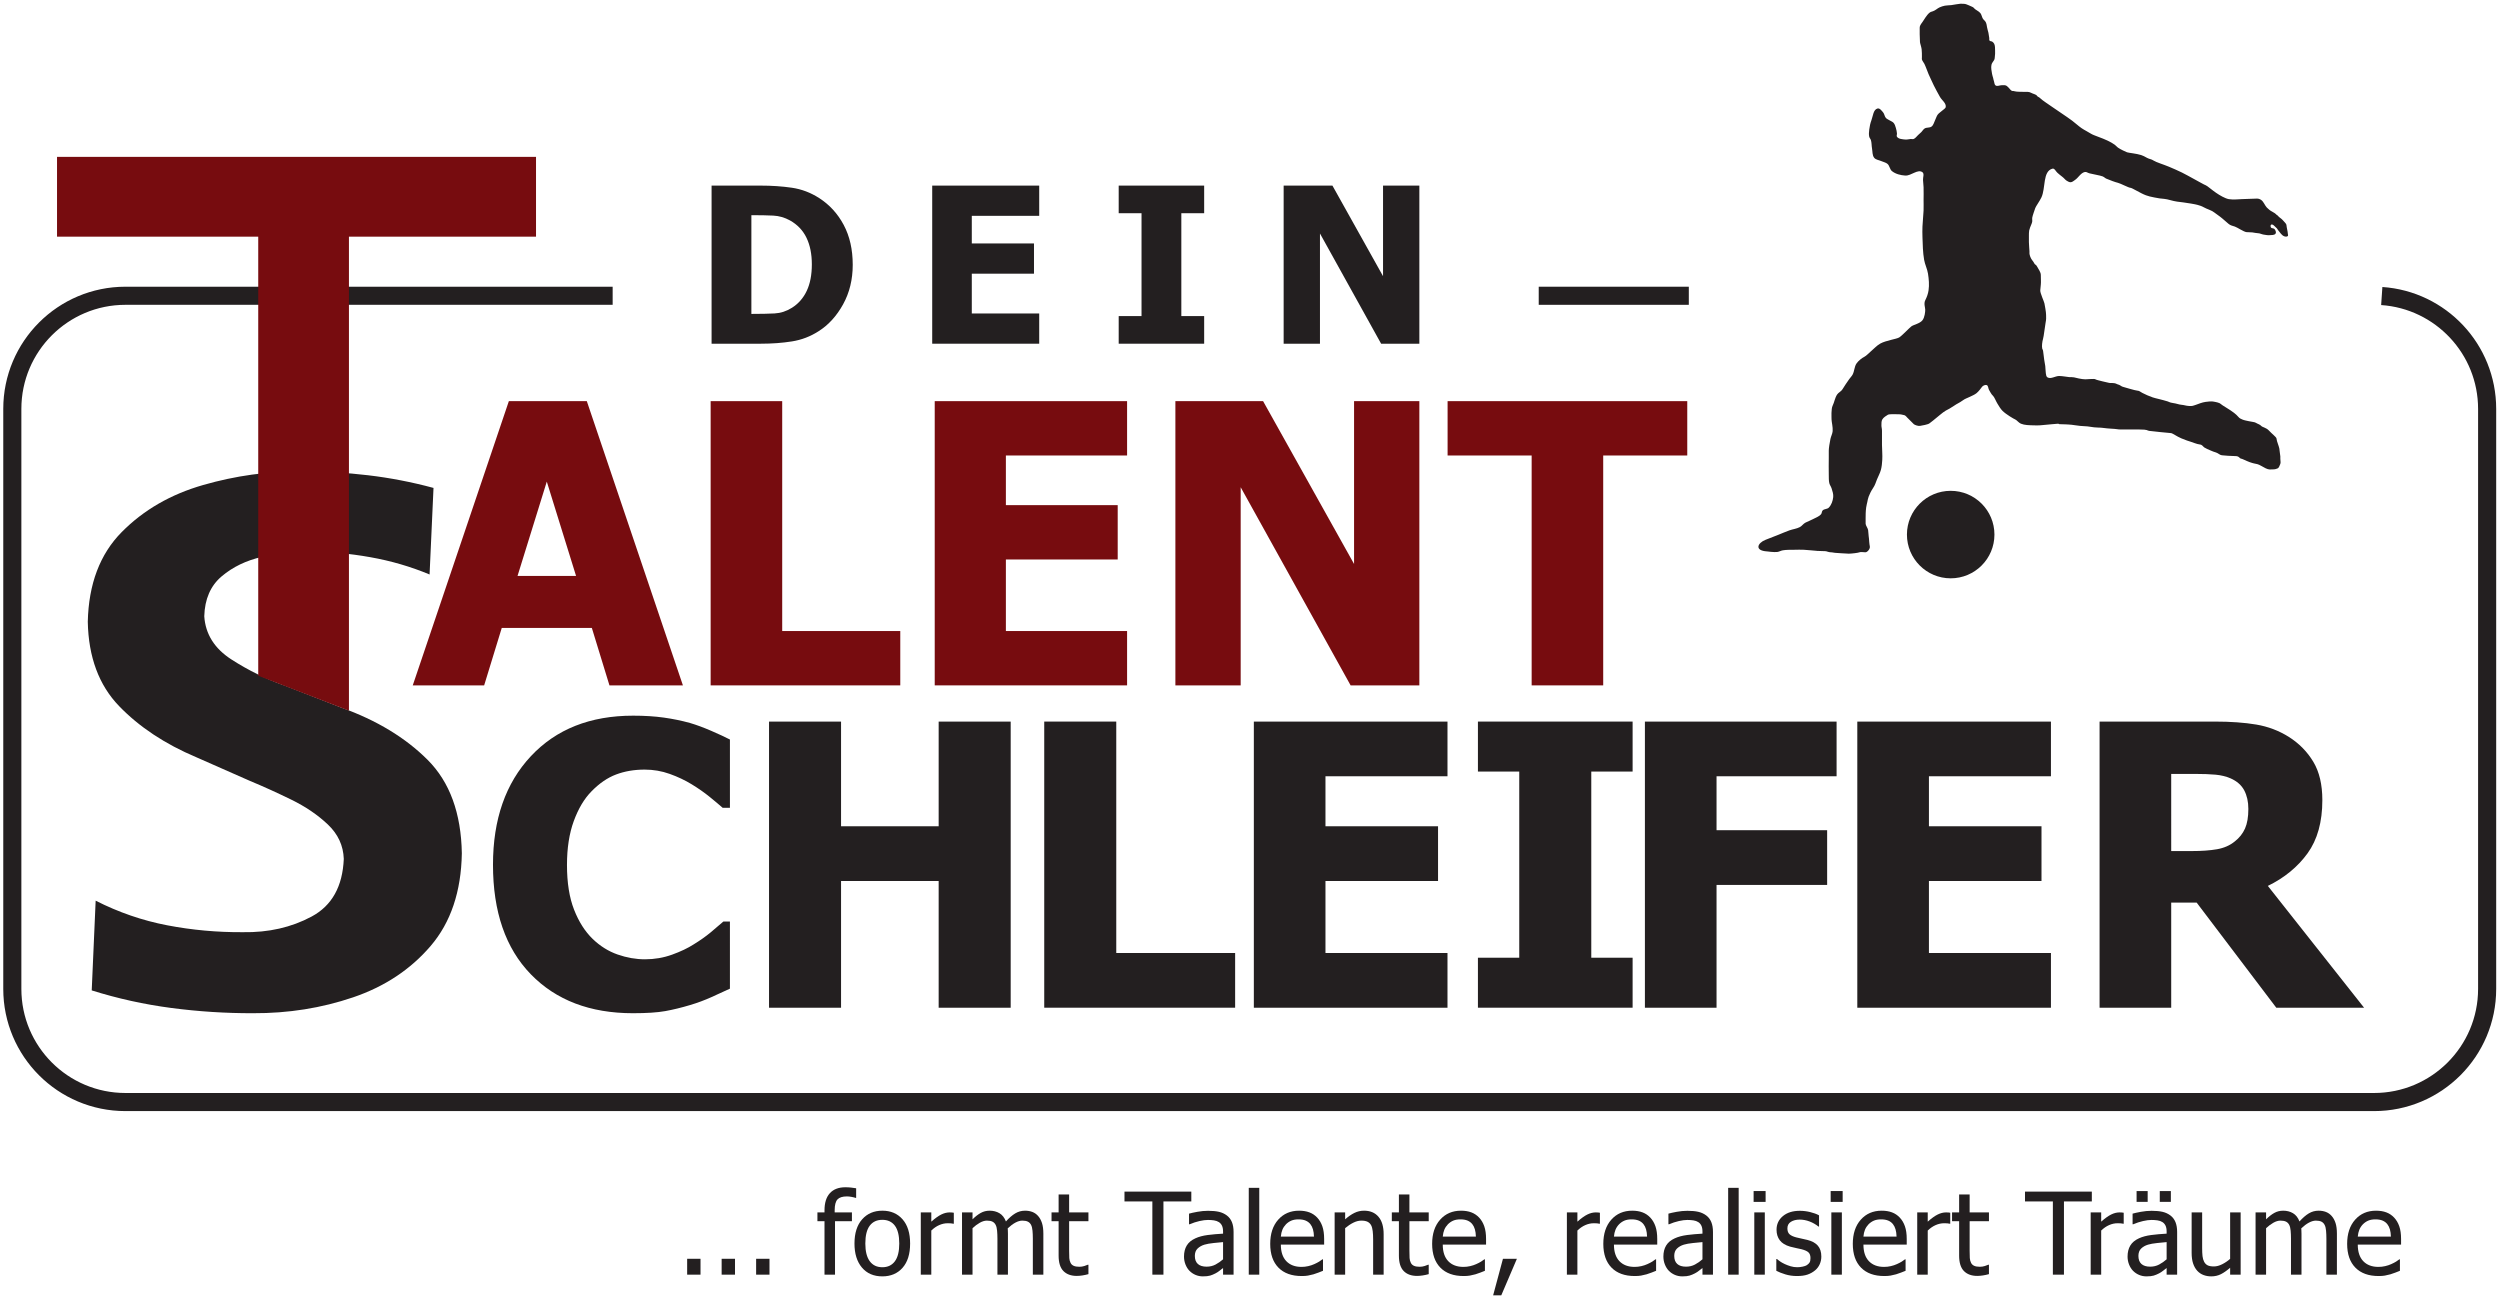 <?xml version="1.0" encoding="UTF-8" standalone="no"?>
<svg
   xmlns:dc="http://purl.org/dc/elements/1.1/"
   xmlns:cc="http://creativecommons.org/ns#"
   xmlns:rdf="http://www.w3.org/1999/02/22-rdf-syntax-ns#"
   xmlns:svg="http://www.w3.org/2000/svg"
   xmlns="http://www.w3.org/2000/svg"
   xmlns:sodipodi="http://sodipodi.sourceforge.net/DTD/sodipodi-0.dtd"
   xmlns:inkscape="http://www.inkscape.org/namespaces/inkscape"
   version="1.1"
   id="svg2"
   xml:space="preserve"
   width="706.667"
   height="366.667"
   viewBox="0 0 706.667 366.667"
   sodipodi:docname="logo.eps"><defs
     id="defs6" /><sodipodi:namedview
     pagecolor="#ffffff"
     bordercolor="#666666"
     borderopacity="1"
     objecttolerance="10"
     gridtolerance="10"
     guidetolerance="10"
     inkscape:pageopacity="0"
     inkscape:pageshadow="2"
     inkscape:window-width="640"
     inkscape:window-height="480"
     id="namedview4" /><g
     id="g10"
     inkscape:groupmode="layer"
     inkscape:label="ink_ext_XXXXXX"
     transform="matrix(1.333,0,0,-1.333,0,366.667)"><g
       id="g12"
       transform="scale(0.1)"><path
         d="m 1342.21,602.137 c -90.94,0 -163.14,27.531 -216.62,82.593 -53.47,55.059 -80.2,132.485 -80.2,232.27 0,96.25 26.8,173 80.41,230.23 53.62,57.24 125.89,85.86 216.82,85.86 24.16,0 45.87,-1.36 65.15,-4.08 19.27,-2.71 37.72,-6.52 55.37,-11.41 13.84,-4.08 28.91,-9.65 45.2,-16.72 16.29,-7.07 29.45,-13.18 39.49,-18.35 v -144.74 h -15.48 c -7.33,6.48 -16.57,14.24 -27.71,23.28 -11.14,9.04 -23.77,17.88 -37.9,26.51 -14.13,8.63 -29.68,15.99 -46.65,22.06 -16.98,6.07 -34.7,9.11 -53.18,9.11 -22,0 -42.17,-3.46 -60.51,-10.37 -18.33,-6.92 -35.79,-18.92 -52.36,-36 -15.21,-15.46 -27.64,-36.34 -37.28,-62.64 -9.64,-26.306 -14.46,-57.353 -14.46,-93.142 0,-37.7 5.02,-69.36 15.07,-94.981 10.05,-25.625 23.23,-46.301 39.53,-62.027 15.75,-15.18 33.34,-26.16 52.76,-32.942 19.43,-6.781 38.78,-10.171 58.07,-10.171 20.11,0 39.25,3.289 57.46,9.867 18.2,6.574 33.54,13.886 46.04,21.941 13.58,8.317 25.53,16.774 35.86,25.36 10.32,8.589 19.29,16.242 26.89,22.953 h 13.85 V 654.207 c -11.13,-5.156 -24.02,-11.051 -38.68,-17.695 -14.66,-6.641 -29.72,-12.27 -45.2,-16.887 -19,-5.695 -36.77,-10.031 -53.33,-13.016 -16.56,-2.98 -39.36,-4.472 -68.41,-4.472"
         style="fill:#231f20;fill-opacity:1;fill-rule:nonzero;stroke:none"
         id="path14" /><path
         d="M 2143.2,613.824 H 1990.46 V 882.559 H 1783.48 V 613.824 h -152.74 v 606.746 h 152.74 V 998.566 h 206.98 V 1220.57 H 2143.2 V 613.824"
         style="fill:#231f20;fill-opacity:1;fill-rule:nonzero;stroke:none"
         id="path16" /><path
         d="m 2619.14,613.824 h -404.8 v 606.746 h 152.74 V 729.828 h 252.06 V 613.824"
         style="fill:#231f20;fill-opacity:1;fill-rule:nonzero;stroke:none"
         id="path18" /><path
         d="m 2658.81,613.824 v 606.746 h 410.64 V 1104.56 H 2810.71 V 998.566 h 238.71 V 882.559 H 2810.71 V 729.828 h 258.74 V 613.824 h -410.64"
         style="fill:#231f20;fill-opacity:1;fill-rule:nonzero;stroke:none"
         id="path20" /><path
         d="m 3462,613.824 h -328.01 v 105.992 h 87.64 v 394.754 h -87.64 v 106 H 3462 v -106 h -87.64 V 719.816 H 3462 V 613.824"
         style="fill:#231f20;fill-opacity:1;fill-rule:nonzero;stroke:none"
         id="path22" /><path
         d="M 3894.54,1104.56 H 3639.98 V 990.223 h 234.53 V 874.215 H 3639.98 V 613.824 h -151.91 v 606.746 h 406.47 v -116.01"
         style="fill:#231f20;fill-opacity:1;fill-rule:nonzero;stroke:none"
         id="path24" /><path
         d="m 3938.46,613.824 v 606.746 h 410.63 V 1104.56 H 4090.36 V 998.566 h 238.7 V 882.559 h -238.7 V 729.828 h 258.73 V 613.824 h -410.63"
         style="fill:#231f20;fill-opacity:1;fill-rule:nonzero;stroke:none"
         id="path26" /><path
         d="m 5013.08,613.824 h -186.16 l -168.81,222.832 h -54 V 613.824 h -151.9 v 606.746 h 244.14 c 33.7,0 63.05,-2.11 88.05,-6.31 25,-4.21 48.1,-12.97 69.3,-26.27 21.73,-13.84 38.98,-31.41 51.75,-52.71 12.78,-21.31 19.16,-48.38 19.16,-81.23 0,-46.4 -10.48,-84.058 -31.45,-112.964 -20.97,-28.906 -49.02,-51.91 -84.14,-69.012 z M 4767.7,1035.33 c 0,15.22 -2.91,28.34 -8.72,39.35 -5.82,11.02 -15.5,19.52 -29.03,25.51 -9.47,4.08 -20.02,6.66 -31.66,7.75 -11.64,1.08 -26.11,1.63 -43.43,1.63 h -50.75 V 945.988 h 43.44 c 21.11,0 39.03,1.293 53.78,3.875 14.75,2.582 27.27,8.09 37.55,16.52 9.75,7.617 16.99,16.726 21.72,27.332 4.73,10.605 7.1,24.485 7.1,41.615"
         style="fill:#231f20;fill-opacity:1;fill-rule:evenodd;stroke:none"
         id="path28" /><path
         d="m 875.246,1297.33 203.794,602.72 h 165.3 l 203.79,-602.72 H 1292.36 L 1255,1419.2 h -190.98 l -37.36,-121.87 z m 346.304,232.13 -62.06,199.97 -62.03,-199.97 z"
         style="fill:#770c0f;fill-opacity:1;fill-rule:evenodd;stroke:none"
         id="path30" /><path
         d="m 1909.07,1297.33 h -402.11 v 602.72 h 151.73 v -487.48 h 250.38 v -115.24"
         style="fill:#770c0f;fill-opacity:1;fill-rule:nonzero;stroke:none"
         id="path32" /><path
         d="m 1982.11,1297.33 v 602.72 h 407.91 V 1784.81 H 2133 v -105.29 h 237.12 V 1564.29 H 2133 v -151.72 h 257.02 v -115.24 h -407.91"
         style="fill:#770c0f;fill-opacity:1;fill-rule:nonzero;stroke:none"
         id="path34" /><path
         d="m 3009.79,1297.33 h -145.76 l -233.12,420.16 v -420.16 h -138.46 v 602.72 h 185.97 l 192.92,-345.27 v 345.27 h 138.45 v -602.72"
         style="fill:#770c0f;fill-opacity:1;fill-rule:nonzero;stroke:none"
         id="path36" /><path
         d="m 3247.92,1297.33 v 487.48 h -178.25 v 115.24 h 508.22 v -115.24 h -178.25 v -487.48 h -151.72"
         style="fill:#770c0f;fill-opacity:1;fill-rule:nonzero;stroke:none"
         id="path38" /><path
         d="m 1808.24,2189.14 c 0,-31.21 -6.83,-59.18 -20.48,-83.87 -13.65,-24.69 -30.9,-43.64 -51.76,-56.85 -17.41,-11.26 -36.35,-18.5 -56.82,-21.73 -20.48,-3.23 -42.27,-4.84 -65.38,-4.84 h -104.87 v 335.26 h 103.97 c 23.55,0 45.61,-1.5 66.16,-4.5 20.56,-3 39.83,-10.28 57.84,-21.84 22.06,-14.11 39.46,-33.13 52.21,-57.07 12.75,-23.95 19.13,-52.13 19.13,-84.56 z m -86.7,0.8 c 0,22.01 -3.78,40.85 -11.32,56.5 -7.55,15.65 -19.17,27.89 -34.86,36.72 -11.35,6.3 -23.27,9.74 -35.75,10.34 -12.47,0.6 -27.38,0.9 -44.71,0.9 h -1.57 v -209.37 h 1.57 c 18.83,0 34.7,0.34 47.63,1.01 12.92,0.68 25.21,4.68 36.87,12.02 13.74,8.68 24.21,20.66 31.38,35.94 7.17,15.28 10.76,33.92 10.76,55.94"
         style="fill:#231f20;fill-opacity:1;fill-rule:evenodd;stroke:none"
         id="path40" /><path
         d="m 1976.78,2021.85 v 335.26 h 226.9 v -64.1 h -142.96 v -58.56 h 131.89 v -64.11 h -131.89 v -84.39 h 142.96 v -64.1 h -226.9"
         style="fill:#231f20;fill-opacity:1;fill-rule:nonzero;stroke:none"
         id="path42" /><path
         d="m 2553.47,2021.85 h -181.24 v 58.57 h 48.42 v 218.13 h -48.42 v 58.56 h 181.24 v -58.56 h -48.42 v -218.13 h 48.42 v -58.57"
         style="fill:#231f20;fill-opacity:1;fill-rule:nonzero;stroke:none"
         id="path44" /><path
         d="m 3009.79,2021.85 h -81.08 l -129.68,233.72 v -233.72 h -77.01 v 335.26 h 103.44 l 107.31,-192.05 v 192.05 h 77.02 v -335.26"
         style="fill:#231f20;fill-opacity:1;fill-rule:nonzero;stroke:none"
         id="path46" /><path
         d="m 979.344,941.039 c -1.457,85.351 -25.66,151.481 -72.598,198.391 -46.937,46.92 -107.855,83.82 -182.754,110.69 l -120.344,46.77 c -39.281,13.75 -76.886,32.2 -112.824,55.35 -35.937,23.14 -55.16,53.7 -57.668,91.67 1.024,36.41 13.282,64.59 36.774,84.53 23.492,19.94 52.093,33.76 85.8,41.46 33.708,7.69 66.395,11.36 98.063,11.01 43.098,0.07 86.801,-3.83 131.109,-11.69 44.309,-7.87 86.313,-20.12 126.016,-36.76 l 8.344,183.58 c -45.891,12.41 -92.207,21.37 -138.953,26.89 -46.743,5.53 -93.93,8.24 -141.559,8.14 -69.785,0.54 -139.109,-9.07 -207.969,-28.86 -68.863,-19.79 -126.394,-53.03 -172.597,-99.72 -46.204,-46.69 -70.211,-110.11 -72.024,-190.27 1.461,-74.83 23.574,-134.42 66.34,-178.76 42.766,-44.35 97.422,-80.54 163.969,-108.6 l 113.633,-50.12 c 27.714,-11.51 56.789,-24.69 87.226,-39.54 30.438,-14.85 56.418,-32.48 77.942,-52.9 21.523,-20.421 32.769,-44.737 33.738,-72.956 -2.438,-58.367 -25.141,-99.09 -68.113,-122.168 -42.969,-23.074 -91.582,-34.145 -145.836,-33.203 -54.473,-0.348 -107.985,4.523 -160.532,14.617 -52.55,10.094 -103.109,27.496 -151.675,52.211 l -8.348,-190.278 c 55.246,-17.343 111.648,-29.785 169.207,-37.328 57.559,-7.539 115.25,-11.222 173.078,-11.05 74.383,-0.332 145.063,10.898 212.035,33.683 66.973,22.785 121.785,59.117 164.434,108.992 42.648,49.875 64.676,115.282 66.086,196.219"
         style="fill:#231f20;fill-opacity:1;fill-rule:nonzero;stroke:none"
         id="path48" /><path
         d="m 5050.61,2122.95 c 124.82,-8.47 223.45,-112.4 223.45,-239.37 V 653.695 c 0,-132.511 -107.42,-239.925 -239.93,-239.925 H 266.051 C 133.539,413.77 26.117,521.184 26.117,653.695 V 1883.58 c 0,132.51 107.422,239.93 239.934,239.93 H 1299.16"
         style="fill:none;stroke:#231f20;stroke-width:38.388;stroke-linecap:butt;stroke-linejoin:miter;stroke-miterlimit:3.864;stroke-dasharray:none;stroke-opacity:1"
         id="path50" /><path
         d="m 3262.91,2123.51 h 318.27"
         style="fill:none;stroke:#231f20;stroke-width:38.388;stroke-linecap:butt;stroke-linejoin:miter;stroke-miterlimit:3.864;stroke-dasharray:none;stroke-opacity:1"
         id="path52" /><path
         d="m 547.594,1317.73 v 931.04 H 120.918 v 169.28 H 1136.65 V 2248.77 H 739.941 V 1243.66 l -192.347,74.07"
         style="fill:#770c0f;fill-opacity:1;fill-rule:nonzero;stroke:none"
         id="path54" /><path
         d="m 1485.47,47.738 h -28.34 v 33.672 h 28.34 V 47.738"
         style="fill:#231f20;fill-opacity:1;fill-rule:nonzero;stroke:none"
         id="path56" /><path
         d="m 1558.6,47.738 h -28.34 v 33.672 h 28.34 V 47.738"
         style="fill:#231f20;fill-opacity:1;fill-rule:nonzero;stroke:none"
         id="path58" /><path
         d="m 1631.73,47.738 h -28.34 v 33.672 h 28.34 V 47.738"
         style="fill:#231f20;fill-opacity:1;fill-rule:nonzero;stroke:none"
         id="path60" /><path
         d="m 1815.49,210.52 h -1.18 c -1.97,0.73 -4.8,1.433 -8.49,2.121 -3.7,0.687 -7,1.031 -9.91,1.031 -9.37,0 -16.03,-2.125 -20,-6.367 -3.98,-4.246 -5.96,-11.918 -5.96,-23.024 v -4.523 h 36.58 v -18.653 h -35.86 V 47.738 h -22.28 V 161.105 h -15.02 v 18.653 h 15.02 v 4.39 c 0,15.985 3.82,28.129 11.46,36.438 7.64,8.309 18.58,12.465 32.84,12.465 4.1,0 8.11,-0.219 12.05,-0.656 3.94,-0.434 7.52,-0.926 10.75,-1.481 V 210.52"
         style="fill:#231f20;fill-opacity:1;fill-rule:nonzero;stroke:none"
         id="path62" /><path
         d="m 1929.93,113.688 c 0,-22.211 -5.36,-39.36 -16.08,-51.45 -10.72,-12.09 -24.98,-18.133 -42.79,-18.133 -18.36,0 -32.81,6.242 -43.33,18.723 -10.52,12.484 -15.78,29.438 -15.78,50.86 0,22.054 5.42,39.183 16.26,51.39 10.83,12.211 25.11,18.313 42.85,18.313 17.81,0 32.07,-6.082 42.79,-18.254 10.72,-12.168 16.08,-29.317 16.08,-51.449 z m -23.02,0 c 0,17.007 -3.1,29.648 -9.31,37.917 -6.21,8.27 -15.06,12.407 -26.54,12.407 -11.56,0 -20.47,-4.137 -26.72,-12.407 -6.25,-8.269 -9.38,-20.91 -9.38,-37.917 0,-16.461 3.13,-28.942 9.38,-37.446 6.25,-8.504 15.16,-12.758 26.72,-12.758 11.4,0 20.23,4.176 26.48,12.523 6.25,8.348 9.37,20.906 9.37,37.68"
         style="fill:#231f20;fill-opacity:1;fill-rule:evenodd;stroke:none"
         id="path64" /><path
         d="m 2022.58,155.777 h -1.19 c -1.65,0.43 -3.4,0.7 -5.25,0.809 -1.85,0.105 -4.08,0.16 -6.68,0.16 -5.98,0 -11.93,-1.301 -17.83,-3.894 -5.91,-2.594 -11.5,-6.45 -16.78,-11.559 V 47.738 h -22.28 V 179.758 h 22.28 v -19.621 c 8.11,7.172 15.18,12.234 21.2,15.187 6.03,2.957 11.88,4.434 17.55,4.434 2.28,0 3.99,-0.059 5.14,-0.18 1.14,-0.117 2.42,-0.297 3.84,-0.531 v -23.27"
         style="fill:#231f20;fill-opacity:1;fill-rule:nonzero;stroke:none"
         id="path66" /><path
         d="m 2190.18,47.738 v 76.387 c 0,6.07 -0.24,11.684 -0.72,16.848 -0.47,5.164 -1.46,9.203 -2.96,12.117 -1.57,3.156 -3.82,5.48 -6.75,6.98 -2.91,1.496 -6.86,2.246 -11.84,2.246 -4.57,0 -9.49,-1.41 -14.74,-4.226 -5.25,-2.813 -10.67,-6.879 -16.28,-12.192 0.08,-1.343 0.18,-2.937 0.3,-4.785 0.11,-1.851 0.17,-4.035 0.17,-6.554 V 47.738 h -22.28 v 76.387 c 0,6.07 -0.24,11.684 -0.71,16.848 -0.48,5.164 -1.46,9.203 -2.96,12.117 -1.58,3.156 -3.83,5.48 -6.75,6.98 -2.92,1.496 -6.87,2.246 -11.84,2.246 -4.82,0 -9.87,-1.507 -15.16,-4.519 -5.29,-3.016 -10.42,-6.863 -15.39,-11.543 V 47.738 h -22.29 V 179.758 h 22.29 v -14.699 c 5.84,5.836 11.62,10.347 17.35,13.543 5.72,3.191 12.02,4.789 18.89,4.789 7.82,0 14.75,-1.774 20.79,-5.321 6.04,-3.547 10.64,-9.382 13.8,-17.507 6.71,7.492 13.26,13.171 19.66,17.035 6.4,3.859 13.35,5.793 20.85,5.793 5.69,0 10.86,-0.887 15.52,-2.661 4.66,-1.773 8.72,-4.625 12.19,-8.566 3.56,-4.016 6.31,-9.019 8.24,-15.004 1.94,-5.988 2.9,-13.512 2.9,-22.57 V 47.738 h -22.28"
         style="fill:#231f20;fill-opacity:1;fill-rule:nonzero;stroke:none"
         id="path68" /><path
         d="m 2283.43,45.074 c -12.16,0 -21.63,3.441 -28.42,10.328 -6.79,6.887 -10.18,17.766 -10.18,32.637 v 73.066 h -15.02 v 18.653 h 15.02 v 38.031 h 22.29 v -38.031 h 40.93 v -18.653 h -40.93 V 98.363 c 0,-6.695 0.11,-11.855 0.35,-15.477 0.24,-3.625 1.15,-7.012 2.73,-10.164 1.34,-2.754 3.5,-4.82 6.5,-6.199 3,-1.383 7.06,-2.07 12.19,-2.07 3.63,0 7.14,0.547 10.53,1.633 3.39,1.09 5.84,2 7.33,2.727 h 1.3 v -19.957 c -4.17,-1.184 -8.42,-2.109 -12.72,-2.777 -4.31,-0.668 -8.27,-1.004 -11.9,-1.004"
         style="fill:#231f20;fill-opacity:1;fill-rule:nonzero;stroke:none"
         id="path70" /><path
         d="M 2443.61,47.738 V 203.012 h -59.11 v 20.832 h 141.72 v -20.832 h -59.11 V 47.738 h -23.5"
         style="fill:#231f20;fill-opacity:1;fill-rule:nonzero;stroke:none"
         id="path72" /><path
         d="m 2593.54,80.301 v 36.476 c -5.25,-0.468 -11.91,-1.117 -19.96,-1.941 -8.05,-0.824 -14.55,-1.981 -19.49,-3.469 -5.89,-1.801 -10.76,-4.566 -14.61,-8.289 -3.85,-3.723 -5.77,-8.914 -5.77,-15.574 0,-7.523 2.12,-13.207 6.36,-17.047 4.24,-3.84 10.44,-5.762 18.61,-5.762 6.99,0 13.31,1.504 18.96,4.516 5.66,3.012 10.96,6.711 15.9,11.09 z m 0,-18.453 c -1.81,-1.34 -4.22,-3.211 -7.25,-5.617 -3.03,-2.406 -5.97,-4.32 -8.79,-5.738 -3.94,-2.051 -7.73,-3.629 -11.39,-4.731 -3.66,-1.105 -8.8,-1.656 -15.41,-1.656 -5.43,0 -10.58,1.023 -15.46,3.074 -4.88,2.051 -9.16,4.93 -12.86,8.637 -3.54,3.625 -6.38,8.098 -8.5,13.422 -2.12,5.32 -3.18,10.938 -3.18,16.855 0,9.145 1.92,16.929 5.78,23.355 3.86,6.426 9.95,11.531 18.29,15.317 7.39,3.39 16.13,5.738 26.2,7.039 10.07,1.3 20.93,2.265 32.57,2.894 v 4.309 c 0,5.265 -0.78,9.512 -2.36,12.742 -1.57,3.23 -3.78,5.719 -6.61,7.473 -2.84,1.836 -6.31,3.05 -10.4,3.652 -4.1,0.598 -8.31,0.895 -12.65,0.895 -5.11,0 -11.14,-0.79 -18.07,-2.36 -6.93,-1.578 -13.87,-3.859 -20.8,-6.844 h -1.3 v 22.555 c 4.11,1.184 9.99,2.484 17.64,3.902 7.66,1.418 15.24,2.125 22.74,2.125 9.07,0 16.73,-0.71 22.97,-2.128 6.23,-1.422 11.83,-3.989 16.8,-7.696 4.82,-3.629 8.41,-8.324 10.78,-14.086 2.37,-5.761 3.55,-12.785 3.55,-21.07 V 47.738 h -22.29 v 14.109"
         style="fill:#231f20;fill-opacity:1;fill-rule:evenodd;stroke:none"
         id="path74" /><path
         d="m 2670.32,47.738 h -22.28 V 231.84 h 22.28 V 47.738"
         style="fill:#231f20;fill-opacity:1;fill-rule:nonzero;stroke:none"
         id="path76" /><path
         d="m 2760.15,44.832 c -21.1,0 -37.49,5.922 -49.14,17.762 -11.66,11.844 -17.49,28.66 -17.49,50.453 0,21.48 5.65,38.578 16.94,51.281 11.3,12.707 26.07,19.063 44.32,19.063 8.22,0 15.48,-1.18 21.8,-3.543 6.32,-2.364 11.85,-6.067 16.59,-11.106 4.74,-5.039 8.38,-11.203 10.9,-18.488 2.53,-7.285 3.79,-16.203 3.79,-26.754 v -12.051 h -91.81 c 0,-15.316 3.88,-27.015 11.63,-35.105 7.76,-8.09 18.48,-12.133 32.18,-12.133 4.9,0 9.71,0.555 14.42,1.656 4.71,1.105 8.96,2.527 12.76,4.262 4.03,1.816 7.44,3.574 10.21,5.273 2.77,1.699 5.07,3.297 6.88,4.797 h 1.31 v -24.25 c -2.61,-1.023 -5.85,-2.305 -9.72,-3.844 -3.88,-1.539 -7.35,-2.742 -10.43,-3.606 -4.35,-1.184 -8.28,-2.09 -11.8,-2.723 -3.52,-0.629 -7.96,-0.945 -13.34,-0.945 z m 26.15,83.57 c -0.16,5.977 -0.87,11.133 -2.14,15.457 -1.27,4.325 -3.09,7.985 -5.46,10.973 -2.62,3.305 -5.97,5.82 -10.05,7.551 -4.08,1.73 -9.13,2.597 -15.16,2.597 -5.94,0 -10.99,-0.882 -15.15,-2.652 -4.16,-1.773 -7.95,-4.348 -11.36,-7.73 -3.32,-3.461 -5.86,-7.297 -7.6,-11.504 -1.75,-4.211 -2.86,-9.106 -3.33,-14.692 h 70.25"
         style="fill:#231f20;fill-opacity:1;fill-rule:evenodd;stroke:none"
         id="path78" /><path
         d="m 2934.06,47.738 h -22.29 v 75.203 c 0,6.067 -0.29,11.723 -0.88,16.965 -0.6,5.242 -1.72,9.442 -3.37,12.598 -1.81,3.309 -4.34,5.773 -7.57,7.387 -3.23,1.617 -7.65,2.425 -13.24,2.425 -5.52,0 -11.21,-1.476 -17.08,-4.433 -5.88,-2.957 -11.61,-6.801 -17.21,-11.528 V 47.738 h -22.28 V 179.758 h 22.28 v -14.684 c 6.63,5.906 13.17,10.438 19.64,13.59 6.47,3.152 13.29,4.727 20.47,4.727 13.02,0 23.19,-4.274 30.52,-12.821 7.34,-8.547 11.01,-20.937 11.01,-37.164 V 47.738"
         style="fill:#231f20;fill-opacity:1;fill-rule:nonzero;stroke:none"
         id="path80" /><path
         d="m 3005.02,45.074 c -12.15,0 -21.63,3.441 -28.41,10.328 -6.79,6.887 -10.18,17.766 -10.18,32.637 v 73.066 h -15.03 v 18.653 h 15.03 v 38.031 h 22.28 v -38.031 h 40.94 v -18.653 h -40.94 V 98.363 c 0,-6.695 0.12,-11.855 0.36,-15.477 0.23,-3.625 1.14,-7.012 2.72,-10.164 1.34,-2.754 3.51,-4.82 6.5,-6.199 3,-1.383 7.07,-2.07 12.19,-2.07 3.63,0 7.14,0.547 10.53,1.633 3.4,1.09 5.84,2 7.34,2.727 h 1.3 v -19.957 c -4.18,-1.184 -8.43,-2.109 -12.73,-2.777 -4.3,-0.668 -8.27,-1.004 -11.9,-1.004"
         style="fill:#231f20;fill-opacity:1;fill-rule:nonzero;stroke:none"
         id="path82" /><path
         d="m 3103.52,44.832 c -21.1,0 -37.48,5.922 -49.14,17.762 -11.66,11.844 -17.49,28.66 -17.49,50.453 0,21.48 5.65,38.578 16.95,51.281 11.3,12.707 26.07,19.063 44.31,19.063 8.22,0 15.49,-1.18 21.81,-3.543 6.31,-2.364 11.84,-6.067 16.58,-11.106 4.75,-5.039 8.38,-11.203 10.91,-18.488 2.52,-7.285 3.78,-16.203 3.78,-26.754 v -12.051 h -91.81 c 0,-15.316 3.88,-27.015 11.64,-35.105 7.75,-8.09 18.48,-12.133 32.17,-12.133 4.9,0 9.71,0.555 14.42,1.656 4.71,1.105 8.96,2.527 12.76,4.262 4.04,1.816 7.44,3.574 10.22,5.273 2.76,1.699 5.06,3.297 6.88,4.797 h 1.3 v -24.25 c -2.61,-1.023 -5.85,-2.305 -9.72,-3.844 -3.87,-1.539 -7.35,-2.742 -10.43,-3.606 -4.35,-1.184 -8.28,-2.09 -11.8,-2.723 -3.52,-0.629 -7.96,-0.945 -13.34,-0.945 z m 26.16,83.57 c -0.16,5.977 -0.88,11.133 -2.14,15.457 -1.27,4.325 -3.09,7.985 -5.47,10.973 -2.62,3.305 -5.96,5.82 -10.05,7.551 -4.08,1.73 -9.13,2.597 -15.15,2.597 -5.95,0 -11,-0.882 -15.16,-2.652 -4.16,-1.773 -7.94,-4.348 -11.35,-7.73 -3.33,-3.461 -5.86,-7.297 -7.61,-11.504 -1.74,-4.211 -2.85,-9.106 -3.33,-14.692 h 70.26"
         style="fill:#231f20;fill-opacity:1;fill-rule:evenodd;stroke:none"
         id="path84" /><path
         d="M 3216.63,81.41 3183.51,3.895 h -17.27 l 20.82,77.516 h 29.57"
         style="fill:#231f20;fill-opacity:1;fill-rule:nonzero;stroke:none"
         id="path86" /><path
         d="m 3392.64,155.777 h -1.18 c -1.66,0.43 -3.41,0.7 -5.26,0.809 -1.85,0.105 -4.07,0.16 -6.68,0.16 -5.98,0 -11.93,-1.301 -17.83,-3.894 -5.91,-2.594 -11.5,-6.45 -16.78,-11.559 V 47.738 h -22.28 V 179.758 h 22.28 v -19.621 c 8.11,7.172 15.18,12.234 21.21,15.187 6.02,2.957 11.87,4.434 17.54,4.434 2.28,0 4,-0.059 5.14,-0.18 1.14,-0.117 2.42,-0.297 3.84,-0.531 v -23.27"
         style="fill:#231f20;fill-opacity:1;fill-rule:nonzero;stroke:none"
         id="path88" /><path
         d="m 3466.5,44.832 c -21.11,0 -37.49,5.922 -49.14,17.762 -11.66,11.844 -17.49,28.66 -17.49,50.453 0,21.48 5.64,38.578 16.94,51.281 11.3,12.707 26.07,19.063 44.32,19.063 8.21,0 15.48,-1.18 21.8,-3.543 6.32,-2.364 11.84,-6.067 16.59,-11.106 4.74,-5.039 8.37,-11.203 10.9,-18.488 2.53,-7.285 3.79,-16.203 3.79,-26.754 v -12.051 h -91.82 c 0,-15.316 3.88,-27.015 11.64,-35.105 7.76,-8.09 18.48,-12.133 32.17,-12.133 4.91,0 9.71,0.555 14.43,1.656 4.7,1.105 8.96,2.527 12.75,4.262 4.04,1.816 7.44,3.574 10.21,5.273 2.78,1.699 5.07,3.297 6.89,4.797 h 1.31 v -24.25 c -2.61,-1.023 -5.85,-2.305 -9.73,-3.844 -3.87,-1.539 -7.35,-2.742 -10.43,-3.606 -4.34,-1.184 -8.28,-2.09 -11.79,-2.723 -3.52,-0.629 -7.97,-0.945 -13.34,-0.945 z m 26.15,83.57 c -0.16,5.977 -0.87,11.133 -2.14,15.457 -1.27,4.325 -3.09,7.985 -5.47,10.973 -2.61,3.305 -5.96,5.82 -10.04,7.551 -4.09,1.73 -9.14,2.597 -15.16,2.597 -5.95,0 -11,-0.882 -15.15,-2.652 -4.16,-1.773 -7.95,-4.348 -11.36,-7.73 -3.33,-3.461 -5.87,-7.297 -7.61,-11.504 -1.74,-4.211 -2.85,-9.106 -3.33,-14.692 h 70.26"
         style="fill:#231f20;fill-opacity:1;fill-rule:evenodd;stroke:none"
         id="path90" /><path
         d="m 3610.13,80.301 v 36.476 c -5.27,-0.468 -11.92,-1.117 -19.97,-1.941 -8.05,-0.824 -14.55,-1.981 -19.5,-3.469 -5.88,-1.801 -10.75,-4.566 -14.6,-8.289 -3.85,-3.723 -5.77,-8.914 -5.77,-15.574 0,-7.523 2.12,-13.207 6.36,-17.047 4.24,-3.84 10.44,-5.762 18.61,-5.762 6.99,0 13.31,1.504 18.96,4.516 5.66,3.012 10.96,6.711 15.91,11.09 z m 0,-18.453 c -1.81,-1.34 -4.23,-3.211 -7.26,-5.617 -3.03,-2.406 -5.96,-4.32 -8.8,-5.738 -3.93,-2.051 -7.72,-3.629 -11.38,-4.731 -3.66,-1.105 -8.8,-1.656 -15.4,-1.656 -5.43,0 -10.59,1.023 -15.47,3.074 -4.87,2.051 -9.16,4.93 -12.86,8.637 -3.54,3.625 -6.37,8.098 -8.5,13.422 -2.12,5.32 -3.19,10.938 -3.19,16.855 0,9.145 1.93,16.929 5.79,23.355 3.85,6.426 9.95,11.531 18.29,15.317 7.4,3.39 16.13,5.738 26.2,7.039 10.07,1.3 20.93,2.265 32.58,2.894 v 4.309 c 0,5.265 -0.79,9.512 -2.37,12.742 -1.58,3.23 -3.78,5.719 -6.62,7.473 -2.83,1.836 -6.3,3.05 -10.39,3.652 -4.1,0.598 -8.31,0.895 -12.64,0.895 -5.12,0 -11.15,-0.79 -18.08,-2.36 -6.93,-1.578 -13.87,-3.859 -20.8,-6.844 h -1.3 v 22.555 c 4.11,1.184 9.98,2.484 17.64,3.902 7.66,1.418 15.23,2.125 22.73,2.125 9.08,0 16.74,-0.71 22.97,-2.128 6.24,-1.422 11.84,-3.989 16.82,-7.696 4.81,-3.629 8.4,-8.324 10.77,-14.086 2.37,-5.761 3.55,-12.785 3.55,-21.07 V 47.738 h -22.28 v 14.109"
         style="fill:#231f20;fill-opacity:1;fill-rule:evenodd;stroke:none"
         id="path92" /><path
         d="m 3686.9,47.738 h -22.28 V 231.84 h 22.28 V 47.738"
         style="fill:#231f20;fill-opacity:1;fill-rule:nonzero;stroke:none"
         id="path94" /><path
         d="m 3742.32,47.738 h -22.28 V 179.758 h 22.28 z m 1.7,154.305 h -25.44 v 23.012 h 25.44 v -23.012"
         style="fill:#231f20;fill-opacity:1;fill-rule:evenodd;stroke:none"
         id="path96" /><path
         d="m 3810.55,44.832 c -8.82,0 -17.07,1.184 -24.75,3.551 -7.67,2.367 -14.03,4.891 -19.07,7.574 v 24.969 h 1.18 c 1.88,-1.516 4.09,-3.188 6.64,-5.019 2.54,-1.832 5.94,-3.742 10.17,-5.734 3.76,-1.75 7.9,-3.305 12.41,-4.656 4.5,-1.355 9.19,-2.031 14.05,-2.031 3.52,0 7.28,0.414 11.28,1.246 4,0.832 6.98,1.883 8.94,3.148 2.74,1.82 4.73,3.762 5.94,5.82 1.21,2.059 1.82,5.149 1.82,9.266 0,5.309 -1.41,9.305 -4.24,12 -2.83,2.692 -7.85,4.949 -15.06,6.769 -2.84,0.692 -6.56,1.5 -11.13,2.422 -4.58,0.922 -8.8,1.922 -12.67,2.996 -10.09,2.911 -17.42,7.422 -21.99,13.532 -4.57,6.109 -6.86,13.496 -6.86,22.164 0,11.894 4.5,21.586 13.49,29.074 8.99,7.484 20.93,11.226 35.83,11.226 7.33,0 14.7,-0.91 22.11,-2.726 7.41,-1.82 13.65,-4.109 18.69,-6.875 v -23.828 h -1.18 c -5.65,4.566 -11.95,8.172 -18.89,10.812 -6.94,2.645 -13.95,3.965 -21.02,3.965 -7.29,0 -13.45,-1.543 -18.48,-4.625 -5.02,-3.082 -7.53,-7.742 -7.53,-13.98 0,-5.532 1.47,-9.661 4.42,-12.387 2.95,-2.727 7.68,-4.961 14.19,-6.699 3.31,-0.864 7,-1.711 11.06,-2.539 4.06,-0.828 8.33,-1.793 12.83,-2.895 9.77,-2.441 17.13,-6.496 22.06,-12.164 4.92,-5.672 7.39,-13.387 7.39,-23.152 0,-5.672 -1.13,-11.047 -3.37,-16.125 -2.24,-5.074 -5.53,-9.426 -9.86,-13.051 -4.73,-3.938 -10.06,-6.93 -16.01,-8.977 -5.94,-2.047 -13.41,-3.07 -22.39,-3.07"
         style="fill:#231f20;fill-opacity:1;fill-rule:nonzero;stroke:none"
         id="path98" /><path
         d="m 3905.72,47.738 h -22.29 V 179.758 h 22.29 z m 1.69,154.305 h -25.43 v 23.012 h 25.43 v -23.012"
         style="fill:#231f20;fill-opacity:1;fill-rule:evenodd;stroke:none"
         id="path100" /><path
         d="m 3995.55,44.832 c -21.11,0 -37.49,5.922 -49.15,17.762 -11.65,11.844 -17.48,28.66 -17.48,50.453 0,21.48 5.64,38.578 16.94,51.281 11.3,12.707 26.07,19.063 44.32,19.063 8.21,0 15.48,-1.18 21.8,-3.543 6.32,-2.364 11.84,-6.067 16.58,-11.106 4.74,-5.039 8.38,-11.203 10.9,-18.488 2.54,-7.285 3.8,-16.203 3.8,-26.754 v -12.051 h -91.81 c 0,-15.316 3.87,-27.015 11.63,-35.105 7.76,-8.09 18.48,-12.133 32.17,-12.133 4.91,0 9.71,0.555 14.42,1.656 4.71,1.105 8.97,2.527 12.76,4.262 4.04,1.816 7.45,3.574 10.21,5.273 2.77,1.699 5.07,3.297 6.89,4.797 h 1.31 v -24.25 c -2.61,-1.023 -5.86,-2.305 -9.73,-3.844 -3.87,-1.539 -7.35,-2.742 -10.43,-3.606 -4.35,-1.184 -8.28,-2.09 -11.79,-2.723 -3.52,-0.629 -7.97,-0.945 -13.34,-0.945 z m 26.15,83.57 c -0.16,5.977 -0.88,11.133 -2.15,15.457 -1.26,4.325 -3.09,7.985 -5.46,10.973 -2.61,3.305 -5.96,5.82 -10.04,7.551 -4.09,1.73 -9.14,2.597 -15.16,2.597 -5.94,0 -11,-0.882 -15.16,-2.652 -4.16,-1.773 -7.94,-4.348 -11.35,-7.73 -3.33,-3.461 -5.86,-7.297 -7.61,-11.504 -1.74,-4.211 -2.85,-9.106 -3.32,-14.692 h 70.25"
         style="fill:#231f20;fill-opacity:1;fill-rule:evenodd;stroke:none"
         id="path102" /><path
         d="m 4135.54,155.777 h -1.18 c -1.65,0.43 -3.4,0.7 -5.25,0.809 -1.86,0.105 -4.08,0.16 -6.68,0.16 -5.98,0 -11.93,-1.301 -17.84,-3.894 -5.91,-2.594 -11.5,-6.45 -16.77,-11.559 V 47.738 h -22.29 V 179.758 h 22.29 v -19.621 c 8.11,7.172 15.17,12.234 21.2,15.187 6.02,2.957 11.87,4.434 17.54,4.434 2.29,0 4,-0.059 5.14,-0.18 1.14,-0.117 2.42,-0.297 3.84,-0.531 v -23.27"
         style="fill:#231f20;fill-opacity:1;fill-rule:nonzero;stroke:none"
         id="path104" /><path
         d="m 4193,45.074 c -12.16,0 -21.63,3.441 -28.42,10.328 -6.79,6.887 -10.18,17.766 -10.18,32.637 v 73.066 h -15.02 v 18.653 h 15.02 v 38.031 h 22.28 v -38.031 h 40.95 v -18.653 h -40.95 V 98.363 c 0,-6.695 0.12,-11.855 0.36,-15.477 0.24,-3.625 1.14,-7.012 2.72,-10.164 1.34,-2.754 3.51,-4.82 6.51,-6.199 3,-1.383 7.06,-2.07 12.19,-2.07 3.63,0 7.14,0.547 10.53,1.633 3.39,1.09 5.83,2 7.33,2.727 h 1.31 v -19.957 c -4.19,-1.184 -8.43,-2.109 -12.74,-2.777 -4.3,-0.668 -8.26,-1.004 -11.89,-1.004"
         style="fill:#231f20;fill-opacity:1;fill-rule:nonzero;stroke:none"
         id="path106" /><path
         d="M 4353.18,47.738 V 203.012 h -59.11 v 20.832 h 141.72 v -20.832 h -59.11 V 47.738 h -23.5"
         style="fill:#231f20;fill-opacity:1;fill-rule:nonzero;stroke:none"
         id="path108" /><path
         d="m 4503.36,155.777 h -1.19 c -1.65,0.43 -3.4,0.7 -5.25,0.809 -1.85,0.105 -4.08,0.16 -6.67,0.16 -5.99,0 -11.94,-1.301 -17.84,-3.894 -5.91,-2.594 -11.5,-6.45 -16.78,-11.559 V 47.738 h -22.29 V 179.758 h 22.29 v -19.621 c 8.11,7.172 15.18,12.234 21.21,15.187 6.02,2.957 11.87,4.434 17.54,4.434 2.28,0 3.99,-0.059 5.14,-0.18 1.14,-0.117 2.42,-0.297 3.84,-0.531 v -23.27"
         style="fill:#231f20;fill-opacity:1;fill-rule:nonzero;stroke:none"
         id="path110" /><path
         d="m 4594.4,80.301 v 36.476 c -5.26,-0.468 -11.92,-1.117 -19.96,-1.941 -8.05,-0.824 -14.55,-1.981 -19.5,-3.469 -5.89,-1.801 -10.75,-4.566 -14.6,-8.289 -3.85,-3.723 -5.77,-8.914 -5.77,-15.574 0,-7.523 2.12,-13.207 6.36,-17.047 4.24,-3.84 10.44,-5.762 18.61,-5.762 6.99,0 13.31,1.504 18.96,4.516 5.66,3.012 10.96,6.711 15.9,11.09 z m 0,-18.453 c -1.81,-1.34 -4.22,-3.211 -7.26,-5.617 -3.03,-2.406 -5.96,-4.32 -8.79,-5.738 -3.93,-2.051 -7.72,-3.629 -11.39,-4.731 -3.66,-1.105 -8.79,-1.656 -15.4,-1.656 -5.43,0 -10.58,1.023 -15.46,3.074 -4.88,2.051 -9.17,4.93 -12.86,8.637 -3.54,3.625 -6.38,8.098 -8.5,13.422 -2.12,5.32 -3.19,10.938 -3.19,16.855 0,9.145 1.93,16.929 5.79,23.355 3.85,6.426 9.95,11.531 18.29,15.317 7.39,3.39 16.13,5.738 26.2,7.039 10.07,1.3 20.93,2.265 32.57,2.894 v 4.309 c 0,5.265 -0.79,9.512 -2.36,12.742 -1.58,3.23 -3.78,5.719 -6.62,7.473 -2.83,1.836 -6.3,3.05 -10.4,3.652 -4.09,0.598 -8.3,0.895 -12.64,0.895 -5.11,0 -11.14,-0.79 -18.08,-2.36 -6.92,-1.578 -13.86,-3.859 -20.79,-6.844 h -1.3 v 22.555 c 4.1,1.184 9.99,2.484 17.64,3.902 7.65,1.418 15.23,2.125 22.73,2.125 9.08,0 16.74,-0.71 22.97,-2.128 6.24,-1.422 11.84,-3.989 16.81,-7.696 4.82,-3.629 8.41,-8.324 10.78,-14.086 2.36,-5.761 3.55,-12.785 3.55,-21.07 V 47.738 h -22.29 z m 8.96,140.195 h -23.49 v 23.012 h 23.49 z m -49.17,0 h -23.5 v 23.012 h 23.5 v -23.012"
         style="fill:#231f20;fill-opacity:1;fill-rule:evenodd;stroke:none"
         id="path112" /><path
         d="m 4751.37,47.738 h -22.29 v 14.703 c -6.86,-5.992 -13.37,-10.547 -19.53,-13.664 -6.15,-3.113 -13.01,-4.672 -20.58,-4.672 -5.76,0 -11.18,0.945 -16.27,2.836 -5.09,1.891 -9.52,4.887 -13.31,8.98 -3.78,4.094 -6.72,9.254 -8.81,15.476 -2.1,6.227 -3.14,13.789 -3.14,22.691 v 85.668 h 22.29 v -75.203 c 0,-7.016 0.25,-12.828 0.77,-17.442 0.51,-4.609 1.67,-8.649 3.48,-12.121 1.82,-3.387 4.28,-5.871 7.39,-7.449 3.11,-1.574 7.59,-2.363 13.42,-2.363 5.44,0 11.23,1.547 17.38,4.641 6.15,3.098 11.79,6.902 16.91,11.426 v 98.512 h 22.29 V 47.738"
         style="fill:#231f20;fill-opacity:1;fill-rule:nonzero;stroke:none"
         id="path114" /><path
         d="m 4933.2,47.738 v 76.387 c 0,6.07 -0.24,11.684 -0.71,16.848 -0.47,5.164 -1.46,9.203 -2.97,12.117 -1.57,3.156 -3.82,5.48 -6.74,6.98 -2.92,1.496 -6.87,2.246 -11.84,2.246 -4.58,0 -9.49,-1.41 -14.74,-4.226 -5.25,-2.813 -10.68,-6.879 -16.29,-12.192 0.08,-1.343 0.18,-2.937 0.3,-4.785 0.12,-1.851 0.18,-4.035 0.18,-6.554 V 47.738 h -22.29 v 76.387 c 0,6.07 -0.24,11.684 -0.71,16.848 -0.47,5.164 -1.46,9.203 -2.96,12.117 -1.58,3.156 -3.82,5.48 -6.75,6.98 -2.92,1.496 -6.87,2.246 -11.84,2.246 -4.82,0 -9.87,-1.507 -15.16,-4.519 -5.29,-3.016 -10.42,-6.863 -15.39,-11.543 V 47.738 H 4783 V 179.758 h 22.29 v -14.699 c 5.84,5.836 11.63,10.347 17.35,13.543 5.73,3.191 12.02,4.789 18.9,4.789 7.82,0 14.74,-1.774 20.78,-5.321 6.04,-3.547 10.64,-9.382 13.8,-17.507 6.71,7.492 13.27,13.171 19.67,17.035 6.39,3.859 13.34,5.793 20.84,5.793 5.69,0 10.86,-0.887 15.52,-2.661 4.66,-1.773 8.73,-4.625 12.2,-8.566 3.55,-4.016 6.3,-9.019 8.23,-15.004 1.94,-5.988 2.9,-13.512 2.9,-22.57 V 47.738 h -22.28"
         style="fill:#231f20;fill-opacity:1;fill-rule:nonzero;stroke:none"
         id="path116" /><path
         d="m 5043.82,44.832 c -21.1,0 -37.48,5.922 -49.14,17.762 -11.66,11.844 -17.49,28.66 -17.49,50.453 0,21.48 5.65,38.578 16.95,51.281 11.29,12.707 26.07,19.063 44.31,19.063 8.22,0 15.49,-1.18 21.8,-3.543 6.32,-2.364 11.85,-6.067 16.59,-11.106 4.74,-5.039 8.38,-11.203 10.91,-18.488 2.52,-7.285 3.79,-16.203 3.79,-26.754 v -12.051 h -91.82 c 0,-15.316 3.88,-27.015 11.64,-35.105 7.75,-8.09 18.48,-12.133 32.17,-12.133 4.91,0 9.71,0.555 14.42,1.656 4.71,1.105 8.96,2.527 12.76,4.262 4.04,1.816 7.44,3.574 10.21,5.273 2.77,1.699 5.07,3.297 6.89,4.797 h 1.3 v -24.25 c -2.61,-1.023 -5.84,-2.305 -9.72,-3.844 -3.87,-1.539 -7.35,-2.742 -10.43,-3.606 -4.35,-1.184 -8.28,-2.09 -11.8,-2.723 -3.52,-0.629 -7.96,-0.945 -13.34,-0.945 z m 26.16,83.57 c -0.16,5.977 -0.88,11.133 -2.14,15.457 -1.27,4.325 -3.09,7.985 -5.47,10.973 -2.62,3.305 -5.96,5.82 -10.05,7.551 -4.08,1.73 -9.13,2.597 -15.15,2.597 -5.95,0 -11,-0.882 -15.16,-2.652 -4.16,-1.773 -7.94,-4.348 -11.35,-7.73 -3.33,-3.461 -5.87,-7.297 -7.61,-11.504 -1.74,-4.211 -2.85,-9.106 -3.33,-14.692 h 70.26"
         style="fill:#231f20;fill-opacity:1;fill-rule:evenodd;stroke:none"
         id="path118" /><path
         d="m 4043.71,1617.11 c 0,51.23 41.54,92.77 92.77,92.77 51.24,0 92.78,-41.54 92.78,-92.77 0,-51.24 -41.54,-92.77 -92.78,-92.77 -51.23,0 -92.77,41.53 -92.77,92.77"
         style="fill:#231f20;fill-opacity:1;fill-rule:nonzero;stroke:none"
         id="path120" /><path
         d="m 3853.3,1582.54 c -9.43,0.55 -18.79,1.96 -28.22,2.35 -6.66,0.28 -13.33,0.16 -19.98,0 -8.24,-0.19 -16.57,0.22 -24.69,-1.18 -4.04,-0.68 -7.7,-3.04 -11.76,-3.52 -7.02,-0.83 -21.16,1.18 -21.16,1.18 -27.73,1.54 -20.87,17.9 -3.53,24.68 0,0 18.04,7.02 27.04,10.58 7.85,3.11 15.57,6.57 23.51,9.41 7.35,2.62 15.45,3.37 22.34,7.05 4.43,2.36 7.06,7.05 11.76,9.41 4.7,2.35 11.92,5.14 17.63,8.22 5.27,2.84 11.38,4.88 15.28,9.41 1.96,2.26 1.44,6.09 3.53,8.23 3.31,3.38 9.63,2.48 12.93,5.87 5.63,5.8 8.55,14.31 9.41,22.34 0.68,6.34 -1.64,12.72 -3.53,18.81 -1.15,3.68 -3.78,6.83 -4.7,10.58 -1.41,5.72 -0.98,11.75 -1.18,17.63 -0.4,12.14 0,24.3 0,36.44 0,5.1 0,10.59 0,15.29 0,4.7 1.79,16.56 3.53,24.68 1.19,5.58 4.18,10.78 4.7,16.46 0.76,8.23 -2.35,19.99 -2.35,24.69 0,4.7 -1.18,22.33 2.35,29.39 3.53,7.05 4.76,16.46 9.41,23.51 3.05,4.63 8.22,5.88 11.75,11.75 3.53,5.88 9.21,14.24 14.11,21.16 2.26,3.2 5.21,5.95 7.06,9.41 3.9,7.33 3.54,16.65 8.22,23.51 4.08,5.96 11.76,11.76 16.46,14.1 4.7,2.36 9.4,7.86 14.11,11.76 6.65,5.51 12.42,12.32 19.99,16.46 12.28,6.73 34.09,9.41 39.97,12.93 5.87,3.53 21.16,19.99 25.86,23.51 4.71,3.53 18.01,5.88 23.51,12.93 4.74,6.07 5.88,17.64 5.88,22.34 0,4.7 -3.52,12.93 0,19.98 3.53,7.06 5.99,13.81 7.05,21.16 1.7,11.65 0.62,23.65 -1.17,35.27 -1.55,10.06 -6.48,19.37 -8.23,29.39 -2.78,15.87 -2.94,32.1 -3.53,48.2 -0.27,7.44 -0.25,14.89 0,22.34 0.39,11.38 1.97,22.7 2.36,34.09 0.25,7.44 0,17.63 0,22.33 0,4.71 0.34,18.03 0,27.04 -0.2,5.11 -0.81,10.19 -1.18,15.28 -0.41,5.49 3.19,13.11 -1.18,16.46 -9.81,7.53 -24.09,-7.86 -36.44,-7.05 -9.9,0.64 -20.45,3.24 -28.22,9.4 -4.68,3.72 -4.92,11.33 -9.4,15.28 -3.55,3.13 -8.63,3.91 -12.94,5.88 -5.09,2.34 -11.73,2.7 -15.28,7.06 -4.33,5.29 -3.46,13.25 -4.7,19.98 -1.07,5.83 -0.61,11.96 -2.35,17.63 -0.77,2.51 -2.92,4.5 -3.52,7.05 -1.17,4.96 -0.6,10.23 0,15.29 0.78,6.8 2.31,13.57 4.69,19.98 3.25,8.71 3.91,22.49 12.94,24.69 4.65,1.13 8.63,-4.61 11.75,-8.23 2.87,-3.32 2.98,-8.47 5.88,-11.75 1.87,-2.12 4.68,-3.18 7.06,-4.71 3.1,-2 6.98,-3.09 9.4,-5.88 2.53,-2.91 3.54,-6.9 4.7,-10.57 1.22,-3.82 1.96,-7.79 2.35,-11.76 0.24,-2.34 -1.37,-5.15 0,-7.06 3.63,-5.02 11.48,-5.19 17.64,-5.87 3.91,-0.44 7.82,0.98 11.76,1.17 1.95,0.1 4.04,-0.69 5.88,0 3.89,1.47 6.29,5.45 9.4,8.23 2.37,2.13 4.79,4.22 7.05,6.47 2.46,2.45 4.1,5.83 7.05,7.64 4.35,2.66 10.73,0.94 14.7,4.11 4.19,3.34 5.23,9.34 7.64,14.11 1.87,3.67 2.82,7.88 5.3,11.17 2.66,3.55 6.81,5.71 9.99,8.81 2.47,2.43 6.67,4.2 7.05,7.64 0.89,8.13 -8.35,14.04 -12.34,21.17 -4.45,7.95 -8.86,15.94 -12.93,24.1 -3.96,7.92 -10,21.74 -11.18,24.09 -1.17,2.36 -5.42,14.7 -8.81,21.75 -1.56,3.24 -4.38,5.93 -5.29,9.41 -0.4,1.51 0.03,3.13 0,4.7 -0.1,5.68 0.15,11.41 -0.59,17.04 -0.68,5.19 -3.53,12.94 -3.53,15.28 0,2.35 -0.49,10.98 -0.58,16.46 -0.09,4.7 0,10.59 0,14.11 0,3.53 2.35,7.05 5.87,11.76 3.54,4.7 8.64,14.86 15.29,19.98 2.01,1.56 1.76,1.18 7.05,2.94 5.29,1.76 9.13,6.02 14.11,8.23 3.57,1.58 7.34,2.76 11.17,3.52 4.43,0.89 8.82,0.59 13.52,1.18 4.7,0.59 16.46,2.94 19.4,2.94 2.93,0 9.99,0 12.34,-1.18 2.35,-1.17 7.63,-2.75 11.16,-4.7 2.1,-1.15 3.53,-1.17 5.88,-4.11 2.36,-2.94 9.56,-5.72 12.94,-9.99 2.66,-3.38 3.01,-8.12 5.29,-11.76 1.62,-2.6 4.47,-4.33 5.88,-7.05 1.76,-3.42 2.35,-7.06 2.94,-11.17 0.58,-4.11 2.13,-7.8 2.93,-11.76 0.76,-3.69 1.26,-7.43 1.77,-11.17 0.23,-1.75 -0.49,-3.87 0.58,-5.29 1.29,-1.68 4.16,-1.12 5.88,-2.35 1.71,-1.2 3.26,-2.8 4.12,-4.7 1.94,-4.32 1.57,-9.37 1.76,-14.11 0.18,-4.5 0.06,-9.05 -0.59,-13.52 -0.34,-2.39 0,-4.11 -1.76,-7.05 -1.77,-2.94 -4.49,-5.89 -5.29,-9.4 -1.45,-6.31 0.14,-13 1.17,-19.4 0.49,-3 1.6,-5.87 2.35,-8.82 0.61,-2.34 0.59,-3.52 1.77,-7.05 1.18,-3.53 0.87,-7.1 3.53,-8.81 3.62,-2.34 8.61,0.63 12.93,0.58 2.94,-0.03 6.06,0.46 8.82,-0.58 2.08,-0.8 3.61,-2.64 5.29,-4.12 2.49,-2.2 4.1,-5.51 7.05,-7.06 1.94,-1.01 3.53,0 6.46,-1.17 2.95,-1.18 19.4,-1.18 21.76,-1.18 2.35,0 8.22,0.6 12.34,-1.76 4.11,-2.35 11.17,-3.53 12.93,-6.46 1.77,-2.94 3.53,-1.77 7.64,-5.88 4.12,-4.12 16.79,-12.24 25.28,-18.22 13.81,-9.75 28.15,-18.74 41.73,-28.8 6.84,-5.07 12.97,-11.06 19.99,-15.87 6.37,-4.37 14.69,-8.23 19.98,-11.76 5.3,-3.52 23.86,-9.05 35.27,-14.69 5.27,-2.61 10.54,-5.35 15.28,-8.82 2.36,-1.72 4.08,-4.22 6.47,-5.88 5.98,-4.15 16.46,-8.81 19.4,-9.99 2.94,-1.18 20.31,-2.68 29.98,-5.88 4.33,-1.43 7.05,-2.94 12.34,-5.87 5.3,-2.95 8.82,-2.36 14.11,-5.88 5.29,-3.53 21.64,-8.41 32.33,-12.93 9.29,-3.94 18.57,-7.9 27.63,-12.35 8.18,-4.02 16.06,-8.63 24.1,-12.93 8.81,-4.71 24.1,-13.52 26.45,-14.11 2.35,-0.58 14.28,-10.88 21.75,-15.87 4.39,-2.93 8.79,-5.88 13.52,-8.23 4.34,-2.14 8.76,-4.39 13.52,-5.28 8.85,-1.67 24.1,0 27.04,0 2.94,0 11.17,0.58 15.87,0.58 4.7,0 14.1,0.59 17.04,0.59 2.95,0 6.31,-1.12 8.82,-2.94 5.33,-3.87 7.33,-11 11.76,-15.87 1.77,-1.95 3.53,-2.94 5.88,-5.29 2.35,-2.35 11.75,-6.46 13.52,-8.81 1.76,-2.36 2.35,-1.18 4.7,-4.12 2.35,-2.94 7.05,-5.29 9.99,-8.82 2.94,-3.52 7.64,-7.63 7.64,-9.99 0,-2.35 1.2,-7.05 1.77,-10.58 0.4,-2.55 1.17,-5.29 1.17,-7.64 0,-2.35 1.2,-4 0,-5.29 -1.73,-1.88 -5.24,-1.47 -7.64,-0.59 -5.71,2.12 -8.9,8.37 -12.93,12.93 -1.47,1.68 -1.76,3.53 -4.12,5.29 -2.35,1.77 -6.87,8.31 -10.58,6.47 -1.76,-0.88 -1.56,-4.17 -0.58,-5.88 1.39,-2.43 5.85,-1.37 7.64,-3.53 2.06,-2.49 3.98,-6.61 2.35,-9.4 -2.26,-3.85 -8.49,-3.14 -12.93,-3.53 -4.12,-0.35 -8.23,0.59 -12.35,1.18 -4.11,0.59 -8.23,2.94 -11.75,2.94 -3.53,0 -7.65,1.17 -12.35,1.76 -4.7,0.59 -6.46,0 -12.34,0.59 -5.88,0.58 -19.4,9.99 -24.69,11.76 -5.29,1.76 -9.4,2.35 -13.52,5.88 -4.12,3.52 -8.52,7.57 -12.93,11.16 -3.25,2.64 -6.47,5.29 -9.99,7.64 -3.53,2.35 -10,8.23 -18.23,11.17 -8.23,2.94 -14.1,7.05 -18.22,8.23 -4.11,1.17 -5.88,2.35 -19.99,4.7 -14.1,2.35 -19.98,2.94 -29.39,4.11 -9.4,1.18 -19.98,5.29 -27.62,5.88 -7.65,0.59 -11.76,1.18 -20.58,2.94 -8.81,1.76 -12.33,2.55 -18.22,4.7 -11.44,4.19 -29.39,15.88 -32.92,15.88 -3.52,0 -21.16,9.4 -26.45,10.57 -5.29,1.18 -16.62,5.46 -24.68,8.82 -4.62,1.92 -2.95,4.12 -13.52,6.47 -10.58,2.35 -17.05,3.53 -21.76,4.7 -4.7,1.17 -6.58,3.61 -9.99,2.94 -8.88,-1.77 -13.6,-12.06 -21.16,-17.05 -2.78,-1.83 -5.5,-4.45 -8.82,-4.7 -2.9,-0.21 -5.72,1.46 -8.23,2.94 -3.82,2.25 -5.87,5.88 -9.99,8.82 -4.11,2.93 -6.67,5.47 -9.99,8.22 -3.54,2.93 -6.14,9.98 -10.58,8.82 -21.13,-5.49 -14.1,-41.43 -23.51,-61.13 -3.71,-7.76 -11.76,-18.81 -12.94,-22.33 -1.17,-3.53 -5.87,-16.46 -6.46,-20.58 -0.59,-4.11 1.17,-7.05 -1.18,-12.34 -2.35,-5.29 -4.7,-11.75 -5.29,-14.69 -0.59,-2.95 -0.59,-8.23 -0.59,-10.59 0,-2.34 0,-7.64 0,-14.1 0,-6.47 1.18,-15.87 1.18,-19.4 0,-3.52 -0.59,-5.29 1.76,-11.75 2.36,-6.47 6.47,-9.41 8.23,-13.52 1.77,-4.12 3.53,-1.77 6.47,-7.64 2.94,-5.88 7.64,-11.17 7.64,-17.64 0,-6.46 0.59,-14.69 0,-19.98 -0.59,-5.29 -0.59,-7.06 -1.18,-12.35 -0.59,-5.28 8.23,-24.09 8.82,-27.62 0.59,-3.52 3.53,-17.63 3.53,-24.68 0,-7.06 0.58,-7.65 -1.17,-17.05 -1.77,-9.41 -3.53,-27.63 -5.3,-33.5 -1.76,-5.89 -2.94,-15.88 -1.76,-20.58 1.17,-4.7 1.17,2.35 2.94,-13.52 1.76,-15.87 2.94,-18.22 3.52,-23.51 0.6,-5.29 0.6,-11.75 1.18,-15.28 0.59,-3.52 0.8,-7.2 3.53,-8.82 7.12,-4.23 16.4,2.91 24.69,2.94 7.09,0.03 18.81,-2.35 21.16,-2.35 2.35,0 8.23,0 10.58,-0.59 2.35,-0.59 15.87,-4.11 23.51,-4.11 7.65,0 19.4,1.76 21.75,0 2.35,-1.77 27.04,-7.05 29.39,-7.65 2.35,-0.58 9.99,0.6 14.7,-1.76 4.7,-2.34 4.7,-1.17 9.4,-4.11 4.7,-2.94 1.18,-1.18 18.81,-6.47 17.64,-5.29 18.22,-3.52 21.17,-5.29 2.93,-1.76 3.84,-2.47 5.87,-3.52 7.02,-3.61 14.29,-6.83 21.75,-9.41 7.28,-2.51 19.4,-4.7 22.34,-5.87 2.94,-1.18 9.99,-2.36 12.93,-4.12 2.93,-1.76 12.34,-2.35 17.63,-4.11 5.29,-1.77 11.76,-1.77 15.87,-2.94 4.11,-1.18 11.76,-1.77 15.29,-1.18 3.52,0.59 11.16,3.53 17.63,5.88 6.47,2.35 15.87,3.53 18.81,3.53 2.94,0 4.73,0.35 7.06,0 5.88,-0.9 14.1,-2.36 17.04,-5.29 2.94,-2.94 19.36,-11.79 28.22,-18.82 3.36,-2.66 7.05,-5.87 9.4,-8.81 2.36,-2.94 5.25,-3.98 8.23,-5.29 4.27,-1.87 9,-2.42 13.52,-3.53 5.08,-1.24 12.94,-1.76 15.28,-3.53 2.35,-1.76 8.82,-3.52 11.17,-6.46 2.35,-2.94 10.58,-3.52 16.46,-9.99 5.88,-6.47 15.28,-13.52 15.87,-16.46 0.59,-2.94 0.67,-3.95 1.18,-5.88 0.95,-3.59 2.94,-8.23 3.52,-10.58 0.59,-2.35 1.77,-5.29 1.77,-8.22 0,-2.95 1.76,-11.18 1.76,-13.52 0,-2.35 0,-1.18 0,-5.3 0,-4.11 1.17,-7.64 0,-10.57 -1.17,-2.95 -2.94,-8.23 -5.29,-9.41 -2.35,-1.18 -5.88,-2.35 -10.58,-2.35 -4.7,0 -8.23,-1.17 -15.28,2.35 -7.06,3.53 -12.93,7.64 -17.64,8.82 -4.7,1.18 -7.64,1.18 -15.87,4.11 -8.23,2.94 -15.28,7.05 -18.81,7.64 -3.52,0.59 -3.52,5.29 -11.76,5.29 -8.22,0 -24.1,1.18 -28.8,1.76 -4.7,0.59 -7.05,4.12 -12.34,5.88 -5.29,1.76 -5.88,1.76 -11.17,4.12 -5.29,2.35 -9.99,4.11 -13.52,6.47 -3.52,2.35 -4.11,5.87 -9.99,6.46 -5.88,0.59 -15.28,4.7 -19.4,5.88 -4.12,1.17 -9.4,2.94 -19.4,7.05 -9.99,4.11 -18.81,11.17 -22.34,11.17 -3.52,0 -40.55,4.11 -45.84,4.7 -5.29,0.59 -1.18,2.94 -21.17,2.94 -19.98,0 -33.5,0 -39.38,0 -5.88,0 -8.23,1.17 -20.57,1.76 -12.34,0.59 -18.22,2.36 -28.22,2.36 -9.99,0 -19.4,2.93 -28.8,2.93 -9.41,0 -26.46,3.53 -33.5,3.53 -7.06,0 -3.53,0.59 -15.29,0.59 -11.76,0 5.88,2.35 -19.4,0 -25.28,-2.36 -26.24,-2.84 -39.38,-2.36 -8.89,0.33 -18.22,0.16 -26.45,3.53 -4.54,1.85 -8.82,7.64 -11.76,8.82 -2.94,1.17 -19.27,10.61 -27.04,18.22 -4.61,4.53 -8.23,11.17 -11.16,15.87 -2.95,4.7 -6.47,14.11 -9.41,16.46 -2.94,2.35 -6.47,9.4 -8.23,12.34 -1.76,2.94 -1.31,8.58 -4.7,10 -3.26,1.35 -8.23,-1.18 -10,-3.53 -1.76,-2.35 -7.09,-9.79 -11.75,-13.52 -4.52,-3.61 -9.41,-5.29 -15.28,-8.23 -5.88,-2.94 -8.24,-2.94 -14.7,-7.64 -6.46,-4.71 -10.58,-5.88 -18.22,-11.17 -7.64,-5.29 -10.59,-6.47 -17.05,-9.99 -6.47,-3.53 -18,-14.15 -27.04,-21.16 -2.54,-1.97 -4.7,-3.53 -7.64,-5.88 -2.94,-2.35 -15.87,-4.7 -19.99,-5.29 -4.11,-0.59 -10.58,1.77 -12.93,3.53 -2.35,1.76 -9.4,9.99 -12.34,12.34 -2.94,2.35 -4.7,6.46 -8.82,7.05 -4.12,0.59 -4.7,1.77 -12.93,1.77 -8.23,0 -18.22,0.59 -21.16,-1.18 -2.94,-1.76 -9.27,-5.49 -11.76,-9.99 -2,-3.64 -1.67,-8.19 -1.77,-12.34 -0.08,-3.94 1.18,-6.47 1.18,-11.76 0,-5.29 0,-9.41 0,-15.87 0,-6.47 -0.04,-9.4 0,-14.11 0.1,-10.57 1.23,-21.17 0.59,-31.73 -0.42,-7.11 -1.07,-14.29 -2.93,-21.16 -1.89,-6.96 -5.89,-14.11 -8.23,-19.99 -2.36,-5.88 -4.13,-12.34 -8.24,-18.22 -4.11,-5.88 -8.22,-14.7 -9.4,-18.22 -1.18,-3.53 -2.35,-7.64 -2.94,-11.76 -0.59,-4.11 -1.17,-2.94 -2.35,-11.17 -1.18,-8.23 -1.18,-17.63 -1.18,-22.92 0,-5.29 0,-8.23 0,-11.75 0,-3.53 4.7,-9.41 5.29,-13.52 0.59,-4.12 0.59,-8.23 1.18,-12.93 0.58,-4.71 0.58,-3.53 1.18,-12.35 0.58,-8.81 2.45,-9.79 0.58,-14.1 -1.54,-3.58 -5.29,-7.65 -8.82,-7.65 -3.52,0 -9.99,1.18 -12.34,0 -2.35,-1.17 -17.05,-2.94 -22.93,-2.94 -5.87,0 -26.45,1.77 -28.8,1.77 -2.35,0 -5.29,1.17 -9.4,1.17 -4.12,0 -8.82,2.35 -11.17,2.35 -2.35,0 -11.77,0.25 -17.63,0.59 v 0"
         style="fill:#231f20;fill-opacity:1;fill-rule:nonzero;stroke:none"
         id="path122" /></g></g></svg>
